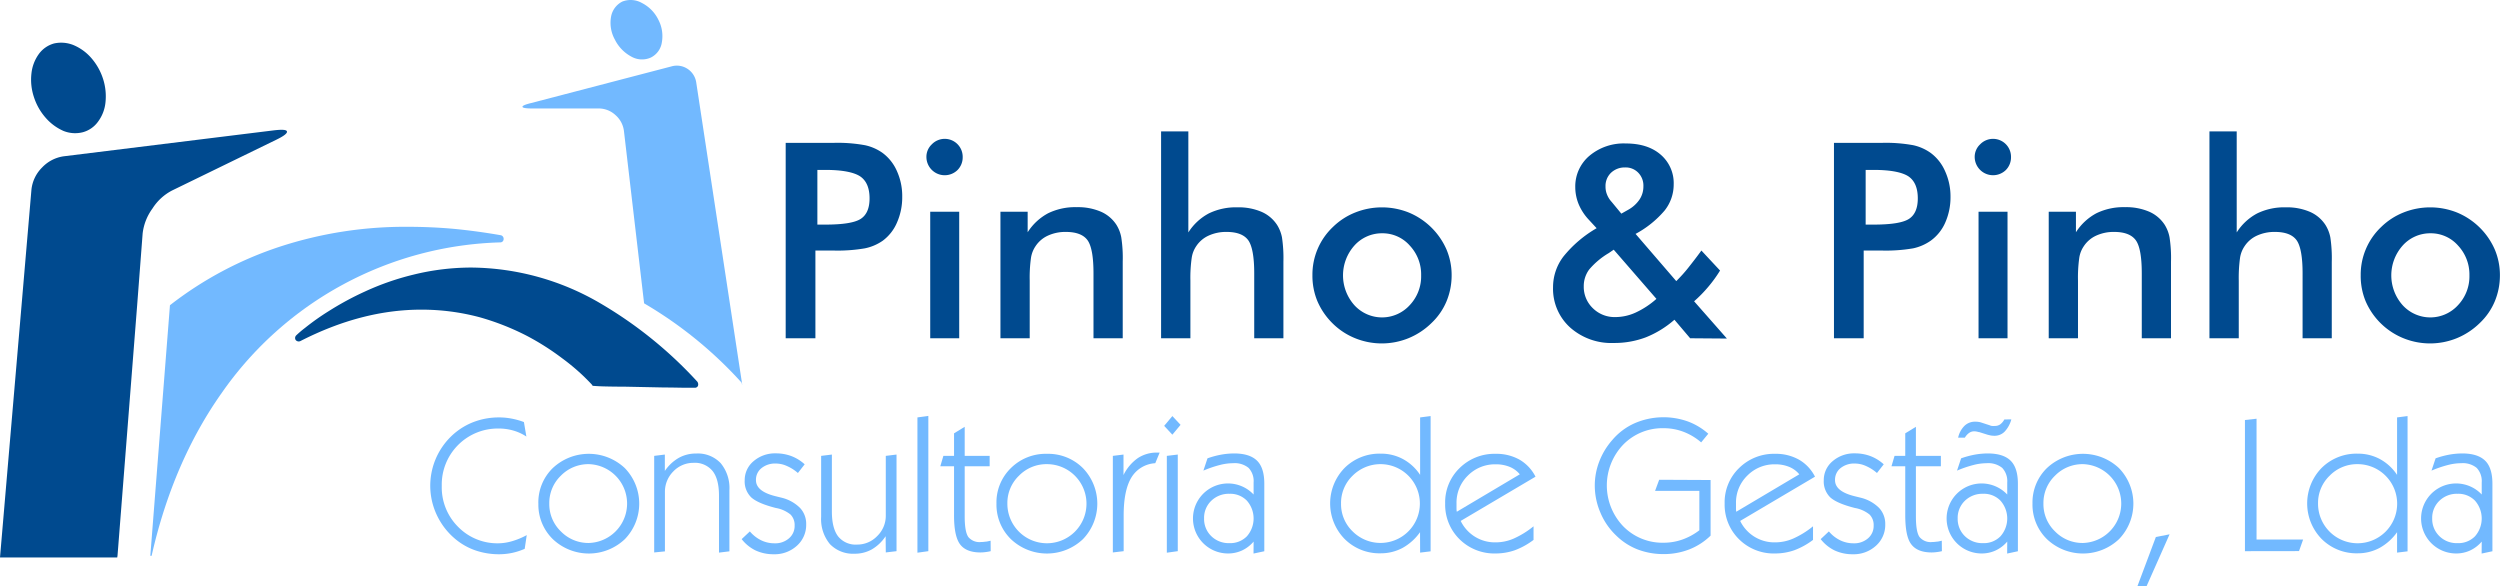 <svg xmlns="http://www.w3.org/2000/svg" viewBox="0 0 609.88 142.96"><defs><style>.cls-1,.cls-4{fill:#72b9ff;}.cls-1,.cls-2{fill-rule:evenodd;}.cls-2,.cls-3{fill:#004a8f;}</style></defs><g id="Layer_2" data-name="Layer 2"><g id="Layer_1-2" data-name="Layer 1"><path id="path14" class="cls-1" d="M158.73,14.06a4.92,4.92,0,0,0,2.73-3.73,8.61,8.61,0,0,0-.86-5.53,9,9,0,0,0-4-4.07,5.57,5.57,0,0,0-4.8-.34,5.13,5.13,0,0,0-2.74,3.74A8.44,8.44,0,0,0,150,9.66a9.49,9.49,0,0,0,4,4.14,5.26,5.26,0,0,0,4.73.26"/><path id="path16" class="cls-1" d="M122.86,58.33a.89.89,0,0,0-.66-.94q-6.08-1.06-11.8-1.59c-3.69-.32-7.31-.47-10.87-.47A98.26,98.26,0,0,0,68.2,60.2,88.65,88.65,0,0,0,41.46,74.46l-4.79,61.13H37v-.06q5.19-22.86,17.13-39.73a85.69,85.69,0,0,1,67.93-36.67.8.8,0,0,0,.8-.8"/><path id="path18" class="cls-1" d="M180.73,93.13a.9.9,0,0,1,.27.67h.06l-11.2-73.6a4.8,4.8,0,0,0-2.13-3.4,4.72,4.72,0,0,0-3.93-.6l-34.2,8.93c-1.47.35-2.18.67-2.14.93s.83.4,2.34.4h16.33a6,6,0,0,1,4,1.6,6.14,6.14,0,0,1,2.07,3.8L157.13,74a100.3,100.3,0,0,1,23.6,19.14"/><path id="path20" class="cls-2" d="M20.2,32.26a6.75,6.75,0,0,0,3.73-2.6A9.4,9.4,0,0,0,25.73,25a13.9,13.9,0,0,0-.6-5.79,14.42,14.42,0,0,0-2.93-5.14A11.76,11.76,0,0,0,17.93,11a8,8,0,0,0-4.73-.4A6.84,6.84,0,0,0,9.46,13.2a9.8,9.8,0,0,0-1.79,4.73,13.37,13.37,0,0,0,.6,5.73A14.21,14.21,0,0,0,11.2,28.8a12.32,12.32,0,0,0,4.26,3.13,7.6,7.6,0,0,0,4.74.33"/><path id="path22" class="cls-2" d="M170.13,93.13A101.58,101.58,0,0,0,146.46,74a63.17,63.17,0,0,0-31.53-8.73A59.31,59.31,0,0,0,100.86,67a64.25,64.25,0,0,0-11.73,4.07,73.64,73.64,0,0,0-9,4.87A59.7,59.7,0,0,0,74.4,80a25,25,0,0,0-2.13,1.81.9.9,0,0,0-.14,1.13.94.94,0,0,0,1.14.27q15-7.68,29.53-7.67A54.89,54.89,0,0,1,117,77.39a61.44,61.44,0,0,1,11.53,4.54,62.5,62.5,0,0,1,8.6,5.46,53,53,0,0,1,5.4,4.54c1.25,1.24,1.89,1.91,1.93,2s.18.24.14.2c.22,0,1.07.09,2.53.13s3.22.07,5.27.07l9.73.2c2.09,0,3.82.06,5.2.06h2.13a.8.8,0,0,0,.81-.46,1.29,1.29,0,0,0,.06-.33,1.21,1.21,0,0,0-.2-.67"/><path id="path24" class="cls-2" d="M34.8,56.93a12.8,12.8,0,0,1,2.4-6.07,12.45,12.45,0,0,1,4.8-4.4l25.46-12.4c1.83-.89,2.67-1.56,2.54-2s-1.2-.49-3.2-.26L15.53,38.13a9,9,0,0,0-5.26,2.73,8.94,8.94,0,0,0-2.6,5.4L0,136H28.6l.07-.46,4.79-61.07L34.8,56.93"/><path id="path26" class="cls-3" d="M199.4,54.79h2q6.43,0,8.58-1.4t2.15-5q0-3.81-2.3-5.37c-1.53-1-4.34-1.57-8.43-1.57h-2Zm-.48,6.33v21.4h-7.25V34.85h11.7a37.09,37.09,0,0,1,7.67.58,11.61,11.61,0,0,1,4.27,1.88,11,11,0,0,1,3.52,4.48A14.76,14.76,0,0,1,220.1,48a15.24,15.24,0,0,1-1.27,6.27,10.75,10.75,0,0,1-3.52,4.48A11.75,11.75,0,0,1,211,60.58a39.26,39.26,0,0,1-7.67.54ZM226,38.31a4.17,4.17,0,0,1,1.31-3.09,4.38,4.38,0,0,1,7.54,3.09,4.38,4.38,0,0,1-1.27,3.18A4.47,4.47,0,0,1,226,38.31Zm.93,13.35H234V82.52h-7.07Z"/><path id="path28" class="cls-3" d="M244.06,82.52V51.66h6.64v5a13.41,13.41,0,0,1,5-4.64,15.06,15.06,0,0,1,7-1.48,14.19,14.19,0,0,1,5.86,1.1,8.61,8.61,0,0,1,3.81,3.23,8.89,8.89,0,0,1,1.16,3,32.84,32.84,0,0,1,.36,5.94V82.52h-7.13V66.66c0-4-.49-6.75-1.47-8.08s-2.75-2-5.28-2a10.14,10.14,0,0,0-4.39.91,7.17,7.17,0,0,0-3,2.57,6.92,6.92,0,0,0-1.11,2.85,34.62,34.62,0,0,0-.31,5.54V82.52Z"/><path id="path30" class="cls-3" d="M283.25,82.52V32.06h6.65V56.7a13.31,13.31,0,0,1,5-4.64,15.06,15.06,0,0,1,7-1.48,14.15,14.15,0,0,1,5.86,1.1,8.61,8.61,0,0,1,3.81,3.23,8.9,8.9,0,0,1,1.17,3,34.1,34.1,0,0,1,.35,5.94V82.52h-7.12V66.66c0-4-.5-6.75-1.48-8.08s-2.75-2-5.27-2a10.18,10.18,0,0,0-4.4.91,7.17,7.17,0,0,0-3,2.57,6.78,6.78,0,0,0-1.1,2.85,34.34,34.34,0,0,0-.32,5.54V82.52Z"/><path id="path32" class="cls-3" d="M346.69,67.18a10.28,10.28,0,0,0-2.77-7.27,8.84,8.84,0,0,0-6.75-3,9,9,0,0,0-6.77,3,10.93,10.93,0,0,0,0,14.54,9.13,9.13,0,0,0,13.5,0,10.22,10.22,0,0,0,2.79-7.27Zm-26.52-.06a16,16,0,0,1,5-11.75,16.47,16.47,0,0,1,5.46-3.54,17.63,17.63,0,0,1,13,0,17.22,17.22,0,0,1,9.23,9,16,16,0,0,1,1.27,6.27,16.53,16.53,0,0,1-1.25,6.41,15.51,15.51,0,0,1-3.67,5.3,17.42,17.42,0,0,1-5.62,3.7,17.29,17.29,0,0,1-13,0,16.7,16.7,0,0,1-5.5-3.62,17,17,0,0,1-3.71-5.42A16.1,16.1,0,0,1,320.17,67.12Z"/><path id="path34" class="cls-3" d="M395.53,52.12l1.77-1A8,8,0,0,0,400,48.62a5.74,5.74,0,0,0,.91-3.19,4.48,4.48,0,0,0-1.25-3.29,4.23,4.23,0,0,0-3.21-1.29A4.83,4.83,0,0,0,393,42.16a4.44,4.44,0,0,0-1.33,3.33,5,5,0,0,0,.38,2,5.7,5.7,0,0,0,1.14,1.79Zm8.56,20.79-10.42-12-1.21.83a18.71,18.71,0,0,0-4.77,4,6.8,6.8,0,0,0-1.33,4.09,7.21,7.21,0,0,0,2.21,5.35,7.51,7.51,0,0,0,5.5,2.17A11.94,11.94,0,0,0,399,76.26,20.59,20.59,0,0,0,404.09,72.91Zm8.23,9.61L408.48,78a24.15,24.15,0,0,1-7,4.3,21.67,21.67,0,0,1-7.8,1.37,15.12,15.12,0,0,1-10.68-3.81,12.73,12.73,0,0,1-4.13-9.79,12.32,12.32,0,0,1,2.54-7.5,29.12,29.12,0,0,1,8.09-6.9l-1.92-2.08a12.76,12.76,0,0,1-2.46-3.77,11,11,0,0,1-.83-4.17A9.77,9.77,0,0,1,387.75,38a13,13,0,0,1,8.86-3q5.37,0,8.52,2.73A9.15,9.15,0,0,1,408.3,45a10.2,10.2,0,0,1-2.23,6.38A24.53,24.53,0,0,1,399,57.06l9.93,11.52c1-1,1.93-2,2.92-3.25s2.07-2.63,3.21-4.21L419.61,66a31.9,31.9,0,0,1-2.9,4,32.38,32.38,0,0,1-3.43,3.5l8,9.09Z"/><path id="path36" class="cls-3" d="M455.13,54.79h2q6.44,0,8.58-1.4t2.14-5q0-3.81-2.29-5.37c-1.53-1-4.34-1.57-8.43-1.57h-2Zm-.48,6.33v21.4H447.4V34.85h11.7a37.09,37.09,0,0,1,7.67.58A11.61,11.61,0,0,1,471,37.31a11,11,0,0,1,3.52,4.48A14.76,14.76,0,0,1,475.83,48a15.24,15.24,0,0,1-1.27,6.27A10.75,10.75,0,0,1,471,58.72a11.75,11.75,0,0,1-4.27,1.86,39.26,39.26,0,0,1-7.67.54Z"/><path id="path38" class="cls-3" d="M481.73,38.31a4.18,4.18,0,0,1,1.32-3.09,4.38,4.38,0,0,1,7.54,3.09,4.38,4.38,0,0,1-1.27,3.18,4.48,4.48,0,0,1-7.59-3.18Zm.94,13.35h7.07V82.52h-7.07Z"/><path id="path40" class="cls-3" d="M499.79,82.52V51.66h6.64v5a13.41,13.41,0,0,1,5-4.64,15.06,15.06,0,0,1,7-1.48,14.19,14.19,0,0,1,5.86,1.1,8.61,8.61,0,0,1,3.81,3.23,8.89,8.89,0,0,1,1.16,3,32.84,32.84,0,0,1,.36,5.94V82.52h-7.13V66.66c0-4-.49-6.75-1.48-8.08s-2.74-2-5.27-2a10.14,10.14,0,0,0-4.39.91,7.17,7.17,0,0,0-3,2.57,6.78,6.78,0,0,0-1.11,2.85,34.62,34.62,0,0,0-.31,5.54V82.52Z"/><path id="path42" class="cls-3" d="M539,82.52V32.06h6.65V56.7a13.31,13.31,0,0,1,5-4.64,15.06,15.06,0,0,1,7-1.48,14.19,14.19,0,0,1,5.86,1.1,8.61,8.61,0,0,1,3.81,3.23,8.9,8.9,0,0,1,1.17,3,34.1,34.1,0,0,1,.35,5.94V82.52h-7.12V66.66c0-4-.5-6.75-1.48-8.08s-2.75-2-5.27-2a10.15,10.15,0,0,0-4.4.91,7.17,7.17,0,0,0-3,2.57,6.92,6.92,0,0,0-1.11,2.85,35.87,35.87,0,0,0-.31,5.54V82.52Z"/><path id="path44" class="cls-3" d="M602.42,67.18a10.32,10.32,0,0,0-2.77-7.27,8.84,8.84,0,0,0-6.75-3,9,9,0,0,0-6.77,3,10.93,10.93,0,0,0,0,14.54,9.13,9.13,0,0,0,13.5,0,10.22,10.22,0,0,0,2.79-7.27Zm-26.52-.06a16,16,0,0,1,5-11.75,16.47,16.47,0,0,1,5.46-3.54,17.63,17.63,0,0,1,13,0,17.22,17.22,0,0,1,9.23,9,16,16,0,0,1,1.27,6.27,16.53,16.53,0,0,1-1.25,6.41,15.51,15.51,0,0,1-3.67,5.3,17.42,17.42,0,0,1-5.62,3.7,17.29,17.29,0,0,1-13,0,17,17,0,0,1-9.21-9A16.1,16.1,0,0,1,575.9,67.12Z"/><path id="path46" class="cls-4" d="M128,133.89a16.54,16.54,0,0,1-3.11,1,15.58,15.58,0,0,1-3.12.32,17.63,17.63,0,0,1-5.61-.88,15.55,15.55,0,0,1-4.77-2.58,17,17,0,0,1-4.73-5.9,16.78,16.78,0,0,1,4.73-20.56,16.14,16.14,0,0,1,4.81-2.58,17.36,17.36,0,0,1,5.61-.88,16,16,0,0,1,3,.29,18,18,0,0,1,3,.84l.6,3.54a11.34,11.34,0,0,0-3.16-1.46,12.8,12.8,0,0,0-3.61-.5,13.67,13.67,0,0,0-13.87,14,13.59,13.59,0,0,0,4,10,13.39,13.39,0,0,0,9.83,4A12.32,12.32,0,0,0,125,132a17.92,17.92,0,0,0,3.5-1.46Zm6-11.06a9.22,9.22,0,0,0,2.83,6.81,9.35,9.35,0,0,0,6.84,2.82,9.62,9.62,0,0,0,0-19.23,9.38,9.38,0,0,0-6.84,2.81A9.22,9.22,0,0,0,134,122.83Zm-2.67,0a11.69,11.69,0,0,1,3.52-8.64,12.83,12.83,0,0,1,17.57,0,12.45,12.45,0,0,1,0,17.35,12.76,12.76,0,0,1-17.54,0A11.73,11.73,0,0,1,131.34,122.83Z"/><path id="path48" class="cls-4" d="M159.59,134.77V111.21l2.6-.32v4a10.24,10.24,0,0,1,3.38-3.18,8.52,8.52,0,0,1,4.25-1.07,7.65,7.65,0,0,1,6,2.36,9.52,9.52,0,0,1,2.12,6.62v14.88l-2.54.31v-13.9c0-2.67-.52-4.69-1.56-6a5.56,5.56,0,0,0-4.67-2,6.75,6.75,0,0,0-4.9,2.08,7,7,0,0,0-2.06,5v14.52Z"/><path id="path50" class="cls-4" d="M180.93,131.52l2-1.88a8.53,8.53,0,0,0,2.77,2.17,7.33,7.33,0,0,0,3.25.73,5.07,5.07,0,0,0,3.52-1.21,3.94,3.94,0,0,0,1.38-3.12,3.63,3.63,0,0,0-1-2.69,7.88,7.88,0,0,0-3.59-1.6c-2.91-.74-4.91-1.6-6-2.59a5.42,5.42,0,0,1-1.59-4.14,6,6,0,0,1,2.17-4.69,8,8,0,0,1,5.48-1.9,10.57,10.57,0,0,1,3.75.67,10.15,10.15,0,0,1,3.23,2l-1.65,2.12a10.29,10.29,0,0,0-2.69-1.71,6.58,6.58,0,0,0-2.68-.6,5.26,5.26,0,0,0-3.52,1.13,3.59,3.59,0,0,0-1.34,2.93c0,1.84,1.61,3.14,4.81,3.92l1.5.37a9.53,9.53,0,0,1,4.44,2.48,5.66,5.66,0,0,1,1.5,4,6.79,6.79,0,0,1-2.27,5.23,8.05,8.05,0,0,1-5.67,2.07,10.33,10.33,0,0,1-4.39-.92A9.67,9.67,0,0,1,180.93,131.52Z"/><path id="path52" class="cls-4" d="M216.05,130.81a10.19,10.19,0,0,1-3.36,3.21,8.46,8.46,0,0,1-4.23,1.06,7.79,7.79,0,0,1-6-2.35,9.54,9.54,0,0,1-2.14-6.63V111.21l2.62-.32v13.9q0,4.06,1.52,6.06a5.46,5.46,0,0,0,4.63,2,6.72,6.72,0,0,0,4.91-2.08,6.87,6.87,0,0,0,2.09-5V111.21l2.62-.32v23.57l-2.62.31Z"/><path id="path54" class="cls-4" d="M223.81,134.83v-33l2.66-.37v33Z"/><path id="path56" class="cls-4" d="M241.68,134.46a11.46,11.46,0,0,1-1.32.23,9.7,9.7,0,0,1-1.16.08q-3.52,0-5-2t-1.46-7.17V113.75h-3.35l.75-2.54h2.6v-5.5l2.6-1.59v7.09h6.09v2.54h-6.09V126c0,2.5.3,4.16.88,5a3.52,3.52,0,0,0,3.08,1.23,7.22,7.22,0,0,0,1.07-.09c.38,0,.81-.13,1.29-.23Z"/><path id="path58" class="cls-4" d="M245.75,122.83a9.65,9.65,0,1,0,9.67-9.6,9.34,9.34,0,0,0-6.83,2.81A9.23,9.23,0,0,0,245.75,122.83Zm-2.66,0a11.65,11.65,0,0,1,3.52-8.64,12.07,12.07,0,0,1,8.81-3.48,12,12,0,0,1,8.75,3.48,12.45,12.45,0,0,1,0,17.35,12.76,12.76,0,0,1-17.54,0A11.76,11.76,0,0,1,243.09,122.83Z"/><path id="path60" class="cls-4" d="M271.48,134.77V111.21l2.6-.32v5a10.9,10.9,0,0,1,3.46-4.11,8.32,8.32,0,0,1,4.73-1.37h.63L281.83,113A7.28,7.28,0,0,0,276,116.5q-1.87,3.09-1.88,9.19v8.77Z"/><path id="path62" class="cls-4" d="M284,103.89l2-2.39,2,2.14-2,2.4Zm.65,30.94V111.21l2.67-.32v23.57Z"/><path id="path64" class="cls-4" d="M293.74,126.48a5.8,5.8,0,0,0,1.75,4.31,6.07,6.07,0,0,0,4.42,1.71,5.68,5.68,0,0,0,4.27-1.67,6.58,6.58,0,0,0,0-8.69,5.64,5.64,0,0,0-4.23-1.68,6.12,6.12,0,0,0-4.46,1.71A5.75,5.75,0,0,0,293.74,126.48Zm12.08,5.64a8.33,8.33,0,0,1-2.83,2.17,8.07,8.07,0,0,1-3.42.73,8.54,8.54,0,0,1,0-17.08,8.51,8.51,0,0,1,3.4.7,8.42,8.42,0,0,1,2.85,2v-2.93a4.68,4.68,0,0,0-1.23-3.57,5.33,5.33,0,0,0-3.77-1.14,13.08,13.08,0,0,0-3.25.44,27.4,27.4,0,0,0-4,1.37l1-3a22.17,22.17,0,0,1,3.34-.9,18.48,18.48,0,0,1,3.16-.29c2.55,0,4.4.6,5.59,1.77s1.77,3.06,1.77,5.61v16.48l-2.63.56Z"/><path id="path66" class="cls-4" d="M327.15,122.83a9.22,9.22,0,0,0,2.83,6.81,9.61,9.61,0,1,0,0-13.6A9.22,9.22,0,0,0,327.15,122.83Zm19.27,7a12.92,12.92,0,0,1-4.27,3.84,11.22,11.22,0,0,1-5.34,1.31,12,12,0,0,1-8.79-3.5,12.4,12.4,0,0,1,0-17.33,12.07,12.07,0,0,1,8.81-3.48,11.23,11.23,0,0,1,5.44,1.33,11.66,11.66,0,0,1,4.17,3.85V101.83l2.56-.33v33l-2.56.31Z"/><path id="path68" class="cls-4" d="M355.41,124.83l15.35-9.12a6.21,6.21,0,0,0-2.48-1.82,8.79,8.79,0,0,0-3.39-.62,9.29,9.29,0,0,0-6.8,2.75,9.19,9.19,0,0,0-2.77,6.77c0,.43,0,.8,0,1.1s0,.63.07.94Zm18.7,6.88a17.94,17.94,0,0,1-4.56,2.52,14.17,14.17,0,0,1-4.66.79,12.06,12.06,0,0,1-8.84-3.48,11.82,11.82,0,0,1-3.5-8.71,11.59,11.59,0,0,1,3.52-8.64,12.08,12.08,0,0,1,8.82-3.48,11.5,11.5,0,0,1,5.81,1.43,10,10,0,0,1,3.89,4.15l-18.25,10.79a9.26,9.26,0,0,0,8.55,5.23,11,11,0,0,0,4.37-.92,21.36,21.36,0,0,0,4.85-3Z"/><path id="path70" class="cls-4" d="M417.3,117.1v13.57a15.6,15.6,0,0,1-5.23,3.37,17.09,17.09,0,0,1-6.25,1.13,17.5,17.5,0,0,1-6.31-1.13,15.42,15.42,0,0,1-5.21-3.37,16.37,16.37,0,0,1-3.85-5.55,16.69,16.69,0,0,1-1.4-6.66,16.27,16.27,0,0,1,1.09-5.86,17.26,17.26,0,0,1,3.14-5.21,15.32,15.32,0,0,1,5.54-4.16,17.71,17.71,0,0,1,12.92-.42,15.72,15.72,0,0,1,5,3L415,107.92a14.36,14.36,0,0,0-4.33-2.59,13.54,13.54,0,0,0-4.82-.87,13.37,13.37,0,0,0-9.85,4,14.4,14.4,0,0,0,0,19.94,13.38,13.38,0,0,0,9.83,4,13.69,13.69,0,0,0,4.56-.77,14.92,14.92,0,0,0,4.17-2.27v-9.61H403.76l1-2.71Z"/><path id="path72" class="cls-4" d="M423.58,124.83l15.36-9.12a6.21,6.21,0,0,0-2.48-1.82,8.81,8.81,0,0,0-3.4-.62,9.27,9.27,0,0,0-6.79,2.75,9.15,9.15,0,0,0-2.77,6.77c0,.43,0,.8,0,1.1s0,.63.06.94Zm18.71,6.88a17.94,17.94,0,0,1-4.56,2.52,14.18,14.18,0,0,1-4.67.79,12,12,0,0,1-8.83-3.48,11.82,11.82,0,0,1-3.5-8.71,11.59,11.59,0,0,1,3.52-8.64,12.07,12.07,0,0,1,8.81-3.48,11.45,11.45,0,0,1,5.81,1.43,9.91,9.91,0,0,1,3.9,4.15l-18.25,10.79a9.26,9.26,0,0,0,8.54,5.23,11,11,0,0,0,4.38-.92,21.36,21.36,0,0,0,4.85-3Z"/><path id="path74" class="cls-4" d="M444.16,131.52l2-1.88a8.42,8.42,0,0,0,2.77,2.17,7.33,7.33,0,0,0,3.25.73,5.09,5.09,0,0,0,3.52-1.21,3.94,3.94,0,0,0,1.38-3.12,3.63,3.63,0,0,0-1-2.69,7.88,7.88,0,0,0-3.59-1.6c-2.91-.74-4.91-1.6-6-2.59a5.45,5.45,0,0,1-1.58-4.14,6,6,0,0,1,2.17-4.69,8,8,0,0,1,5.48-1.9,10.57,10.57,0,0,1,3.75.67,10.15,10.15,0,0,1,3.23,2l-1.65,2.12a10.46,10.46,0,0,0-2.69-1.71,6.59,6.59,0,0,0-2.69-.6,5.29,5.29,0,0,0-3.52,1.13,3.61,3.61,0,0,0-1.33,2.93c0,1.84,1.61,3.14,4.81,3.92l1.5.37a9.53,9.53,0,0,1,4.44,2.48,5.66,5.66,0,0,1,1.5,4,6.79,6.79,0,0,1-2.27,5.23,8.05,8.05,0,0,1-5.67,2.07,10.3,10.3,0,0,1-4.39-.92A9.67,9.67,0,0,1,444.16,131.52Z"/><path id="path76" class="cls-4" d="M473.73,134.46a10.94,10.94,0,0,1-1.31.23,9.86,9.86,0,0,1-1.17.08q-3.51,0-5-2c-1-1.3-1.46-3.69-1.46-7.17V113.75h-3.36l.75-2.54h2.61v-5.5l2.6-1.59v7.09h6.09v2.54h-6.09V126c0,2.5.29,4.16.88,5a3.52,3.52,0,0,0,3.08,1.23,7,7,0,0,0,1.06-.09c.39,0,.82-.13,1.29-.23Z"/><path id="path78" class="cls-4" d="M477.58,126.48a5.84,5.84,0,0,0,1.75,4.31,6.07,6.07,0,0,0,4.42,1.71,5.66,5.66,0,0,0,4.27-1.67,6.55,6.55,0,0,0,0-8.69,5.61,5.61,0,0,0-4.23-1.68,6.12,6.12,0,0,0-4.46,1.71,5.79,5.79,0,0,0-1.75,4.31Zm12.09,5.64a8.36,8.36,0,0,1-2.84,2.17,8.05,8.05,0,0,1-3.41.73,8.54,8.54,0,0,1,0-17.08,8.61,8.61,0,0,1,6.25,2.7v-2.93a4.72,4.72,0,0,0-1.23-3.57,5.36,5.36,0,0,0-3.77-1.14,13,13,0,0,0-3.25.44,27,27,0,0,0-4,1.37l1-3a22.05,22.05,0,0,1,3.33-.9,18.5,18.5,0,0,1,3.17-.29c2.54,0,4.4.6,5.58,1.77s1.77,3.06,1.77,5.61v16.48l-2.62.56Zm1-29.81a7,7,0,0,1-1.65,3,3.44,3.44,0,0,1-2.48,1,6.19,6.19,0,0,1-.81-.06c-.31-.06-.6-.13-.9-.21l-2-.63c-.19,0-.39-.09-.58-.12a3.49,3.49,0,0,0-.69-.07,2.15,2.15,0,0,0-1.23.42,3.71,3.71,0,0,0-1,1.13h-1.64a5.81,5.81,0,0,1,1.56-2.9,3.66,3.66,0,0,1,2.61-1,5.48,5.48,0,0,1,.85.06,3.75,3.75,0,0,1,.75.19l1.94.63a1.59,1.59,0,0,0,.56.16,5,5,0,0,0,.71,0,2.21,2.21,0,0,0,1.29-.39,3.53,3.53,0,0,0,1-1.19Z"/><path id="path80" class="cls-4" d="M498.5,122.83a9.22,9.22,0,0,0,2.83,6.81,9.35,9.35,0,0,0,6.84,2.82,9.62,9.62,0,0,0,0-19.23,9.38,9.38,0,0,0-6.84,2.81A9.22,9.22,0,0,0,498.5,122.83Zm-2.67,0a11.69,11.69,0,0,1,3.52-8.64,12.83,12.83,0,0,1,17.57,0,12.45,12.45,0,0,1,0,17.35,12.78,12.78,0,0,1-17.55,0A11.76,11.76,0,0,1,495.83,122.83Z"/><path id="path82" class="cls-4" d="M521.43,143l4.5-12,3.34-.65L523.66,143Z"/><path id="path84" class="cls-4" d="M547.66,134.46v-32l2.83-.31v29.47h11.36l-1,2.82Z"/><path id="path86" class="cls-4" d="M565.49,122.83a9.65,9.65,0,1,0,9.67-9.6,9.34,9.34,0,0,0-6.83,2.81A9.23,9.23,0,0,0,565.49,122.83Zm19.28,7a12.86,12.86,0,0,1-4.28,3.84,11.18,11.18,0,0,1-5.33,1.31,12,12,0,0,1-8.79-3.5,12.4,12.4,0,0,1,0-17.33,12.07,12.07,0,0,1,8.81-3.48A11.26,11.26,0,0,1,580.6,112a11.74,11.74,0,0,1,4.17,3.85V101.83l2.56-.33v33l-2.56.31Z"/><path id="path88" class="cls-4" d="M593.34,126.48a5.8,5.8,0,0,0,1.75,4.31,6,6,0,0,0,4.42,1.71,5.68,5.68,0,0,0,4.27-1.67,6.58,6.58,0,0,0,0-8.69,5.64,5.64,0,0,0-4.23-1.68,6.1,6.1,0,0,0-4.46,1.71,5.75,5.75,0,0,0-1.75,4.31Zm12.08,5.64a8.33,8.33,0,0,1-2.83,2.17,8.07,8.07,0,0,1-3.42.73,8.54,8.54,0,0,1,0-17.08,8.59,8.59,0,0,1,3.4.7,8.42,8.42,0,0,1,2.85,2v-2.93a4.68,4.68,0,0,0-1.23-3.57,5.33,5.33,0,0,0-3.77-1.14,13.08,13.08,0,0,0-3.25.44,27.4,27.4,0,0,0-4,1.37l1-3a22.17,22.17,0,0,1,3.34-.9,18.48,18.48,0,0,1,3.16-.29c2.54,0,4.4.6,5.59,1.77s1.77,3.06,1.77,5.61v16.48l-2.63.56Z"/></g></g></svg>